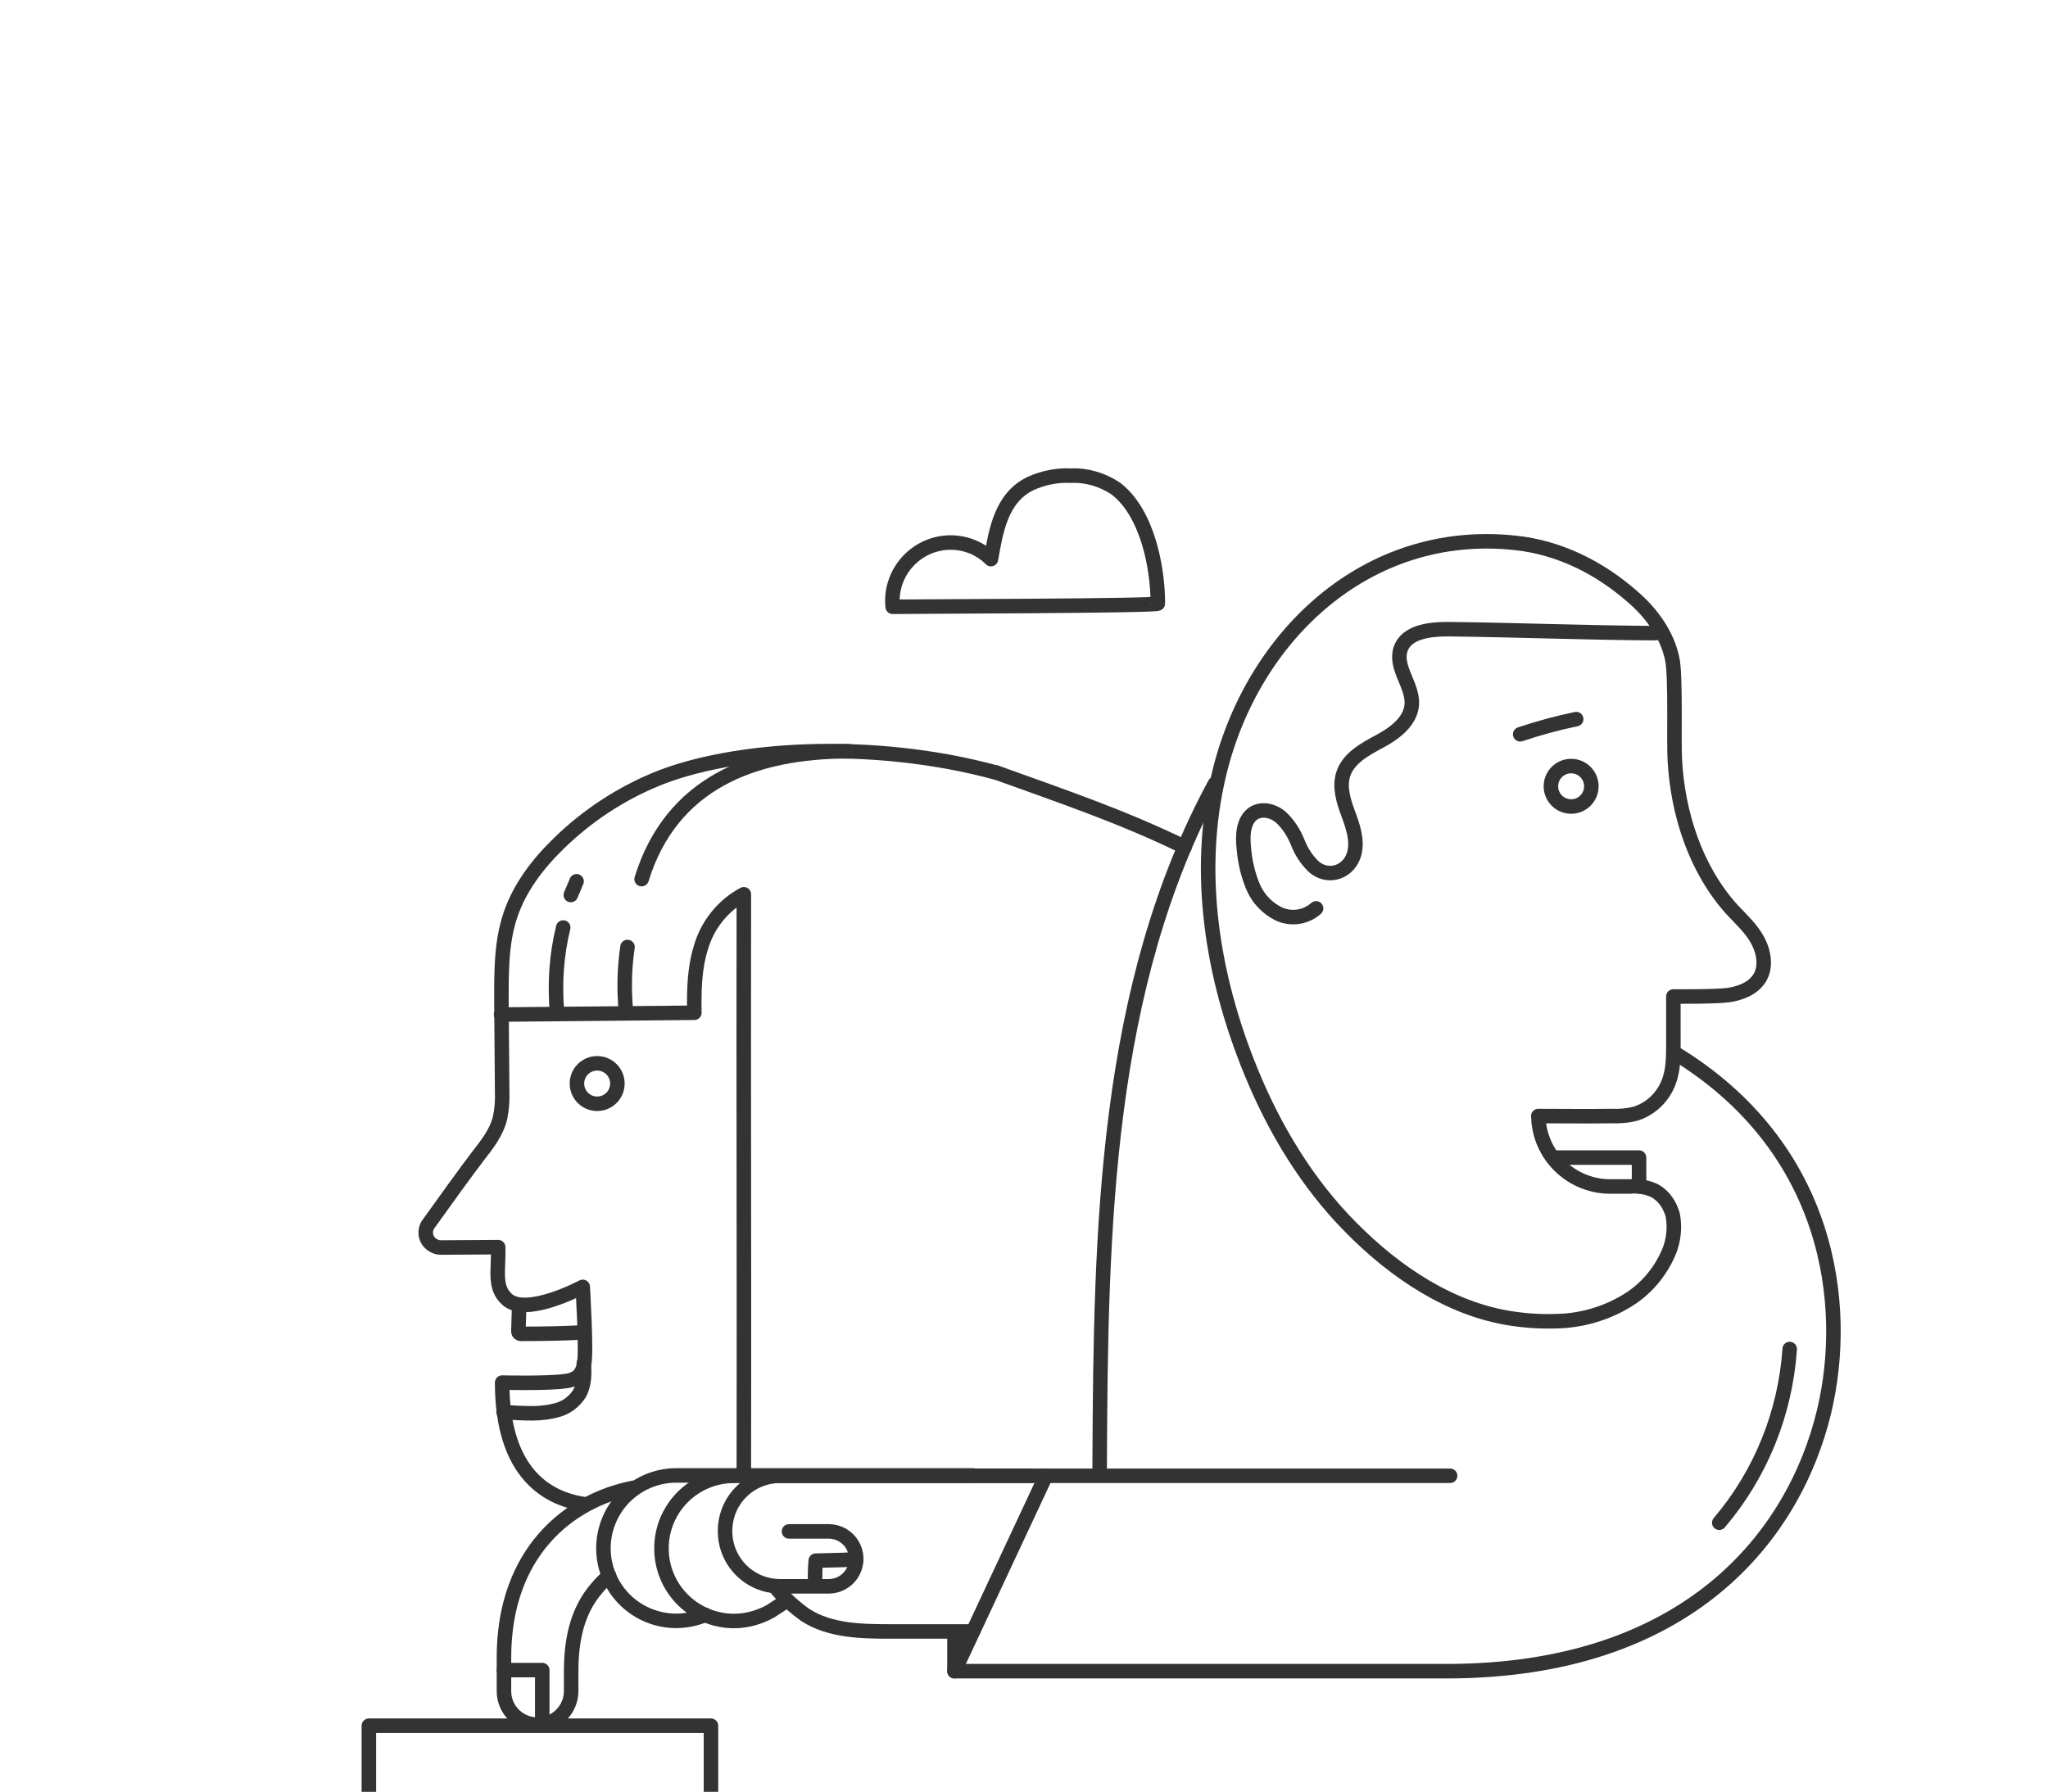 <?xml version="1.0" encoding="utf-8"?>
<!-- Generator: Adobe Illustrator 26.3.1, SVG Export Plug-In . SVG Version: 6.00 Build 0)  -->
<svg version="1.1" id="Layer_1" xmlns="http://www.w3.org/2000/svg" xmlns:xlink="http://www.w3.org/1999/xlink" x="0px" y="0px"
	 viewBox="0 0 566.9 496.1" style="enable-background:new 0 0 566.9 496.1;" xml:space="preserve">
<style type="text/css">
	.st0{clip-path:url(#SVGID_00000087391228239824025060000009035490981683365018_);}
	.st1{fill:none;stroke:#333333;stroke-width:4.018;stroke-linecap:round;stroke-linejoin:round;}
</style>
<g>
	<g>
		<g>
			<defs>
				<rect id="SVGID_1_" y="90.6" width="566.9" height="405.5"/>
			</defs>
			<clipPath id="SVGID_00000106137707601522651510000006064675738244864420_">
				<use xlink:href="#SVGID_1_"  style="overflow:visible;"/>
			</clipPath>
			<g style="clip-path:url(#SVGID_00000106137707601522651510000006064675738244864420_);">
				<path class="st1" d="M336.3,217c-30.5,56.3-31.6,123.3-31.9,187.4v2.7"/>
				<path class="st1" d="M327.9,234.5c-17.2-8.4-34.1-14.1-52.1-20.6"/>
				<path class="st1" d="M463.5,291.5c42.8,26,48.6,69.4,41.4,99.4c-8.3,34.4-37.7,71.8-104.5,71.8H264.2v-10.2"/>
				<path class="st1" d="M275.7,213.9c-34.6-9.4-73.2-6.8-94.2,1.9c-9.9,4.1-19,10.1-26.7,17.6c-5.8,5.6-10.9,12.2-13.5,19.9
					c-2.6,7.7-2.5,15.9-2.5,24l0.2,25c0.1,2.5-0.1,4.9-0.6,7.3c-1,4-3.6,7.3-6.1,10.5c-3.3,4.3-9.4,12.8-13.7,18.8
					c-1.3,1.8-0.9,4.4,1,5.7c0.7,0.5,1.5,0.8,2.4,0.8l15.9-0.1c0.2,6.2-1.3,11,2.4,14.4c5.3,5,21-3.4,21-3.4s1.1,18.1,0.4,21.2
					c-0.2,1.4-0.7,2.6-1.7,3.6c-1.1,0.8-2.3,1.2-3.6,1.3c-4.8,0.7-17.4,0.4-17.4,0.4c0,25.2,12.6,32.3,23.1,33.7"/>
				<path class="st1" d="M143.7,361.7l-0.2,6.8c0,0.2,0,0.3,0.1,0.5c0.2,0.2,0.5,0.4,0.9,0.3c5.7,0,11.4-0.1,17.1-0.4"/>
				<path class="st1" d="M138.7,280.9l53.5-0.5c-0.1-6.1,0-12.2,1.8-18c1.8-6.3,6.1-11.7,11.9-14.8c-0.1,53.8,0.1,106.7,0,160.5"/>
				<path class="st1" d="M247.1,168c-0.9-8.8,5.5-16.7,14.3-17.7c4.8-0.5,9.5,1.1,12.9,4.5c1.4-8,2.9-17,10.9-20.9
					c3.5-1.6,7.4-2.4,11.2-2.2c4.4-0.2,8.8,1.1,12.5,3.6c8.6,6.6,11.6,21.6,11.6,31.8C320.5,167.8,252.7,167.9,247.1,168z"/>
				<path class="st1" d="M495.4,373.5c-1.2,17.7-8,34.6-19.5,48.1"/>
				<path class="st1" d="M154.2,280.4c-0.7-7.9-0.2-15.9,1.7-23.6"/>
				<path class="st1" d="M158,247.8l1.6-3.8"/>
				<path class="st1" d="M173.3,280.4c-0.6-6.1-0.5-12.2,0.4-18.2"/>
				<path class="st1" d="M177.6,243.4c8.2-26.5,30.7-35.4,57.4-35.4"/>
				<path class="st1" d="M139.4,390.9c2.7,0.3,5.4,0.4,8,0.4c2.4,0,4.8-0.3,7.2-1c2.3-0.7,4.3-2.2,5.7-4.3c1.5-2.5,1.5-5.6,1.3-8.5"
					/>
				<line class="st1" x1="182.9" y1="512.3" x2="182.9" y2="499.1"/>
				<polyline class="st1" points="102.1,512.3 102.1,477.8 196.8,477.8 196.8,512.1 				"/>
				<polyline class="st1" points="139.5,462.4 150.1,462.4 150.1,477.4 				"/>
				<path class="st1" d="M401.4,408.6H216c-8.5,0-15.3,6.8-15.3,15.3s6.8,15.3,15.3,15.3l0,0h13.4c4.2,0,7.6-3.4,7.6-7.6
					s-3.4-7.6-7.6-7.6h-11"/>
				<path class="st1" d="M285.5,408.6h-82.3c-11.1,0-20.1,9-20.1,20.1s9,20.1,20.1,20.1c3.6,0,7-1,10.1-2.7l4.6-3"/>
				<path class="st1" d="M195.2,447.1c-10.2,4.4-22-0.2-26.5-10.4c-4.4-10.2,0.2-22,10.4-26.5c2.5-1.1,5.3-1.7,8-1.7h82.3"/>
				<path class="st1" d="M168.6,436.3c-1.2,1-2.3,2.1-3.3,3.3c-5.7,6.5-7.2,14.8-7.2,23.2v5.4c0,5.1-4.1,9.3-9.3,9.3
					c-5.1,0-9.3-4.1-9.3-9.3l0,0v-9.3c0-28.9,17.8-43.5,36-47"/>
				<path class="st1" d="M225.6,438.7c0-2.2,0-4.4,0.2-6.6l7.8-0.2c1.1-0.1,2.2-0.1,3.4,0"/>
				<path class="st1" d="M214.6,439.4c2.4,3,5.3,5.6,8.4,7.8c6.9,4.4,15.6,4.5,23.7,4.5h22.6"/>
				<circle class="st1" cx="165.3" cy="300" r="5.6"/>
				<line class="st1" x1="264.2" y1="462.7" x2="289.5" y2="408.6"/>
				<path class="st1" d="M364.3,251.5c-2.8,2.5-6.8,3.1-10.2,1.6c-3.3-1.6-5.9-4.3-7.3-7.7s-2.2-6.9-2.5-10.6
					c-0.4-3.5-0.2-7.8,2.8-9.7c2.4-1.4,5.5-0.6,7.6,1.3c2,1.9,3.5,4.3,4.5,6.8c1,2.6,2.5,4.9,4.5,6.8c4.1,3.5,9.9,1.4,11.2-3.8
					c0.9-3.6-0.4-7.4-1.7-10.9c-1.3-3.5-2.5-7.3-1.4-10.9c1.4-4.5,6.1-7,10.2-9.2s8.5-5.5,8.8-10.2c0.3-5.3-4.8-10.2-3.1-15.3
					c1.6-4.7,7.9-5.5,12.9-5.5c19.4,0.2,38.1,1,57.6,1.1"/>
				<path class="st1" d="M459.5,330.7c-0.6-0.5-1.3-1-2.1-1.3c-2-0.8-4.1-1.1-6.2-0.9c-1.3,0-3.2,0-5.1,0
					c-10.4,0.2-19.3-7.7-20.2-18.1c0-0.5,0-0.9-0.1-1.4c6.7,0,13.4,0.1,20.2,0c2.3,0.1,4.6-0.1,6.9-0.7c2.7-0.9,5.1-2.6,6.8-4.8
					c3.8-4.8,3.5-10.4,3.5-16.2c0-3.8,0-7.6,0-11.4c0,0,12,0.1,15.3-0.4s6.7-1.8,8.5-4.6c2-3.1,1.3-7.3-0.5-10.6
					c-1.7-3.2-4.6-5.8-7.1-8.5c-10.1-11.2-15-26.6-15.8-41.4c-0.3-4.6,0.3-23.2-0.7-27.9c-1.4-6.8-5.7-12.7-10.9-17.2
					c-9.2-8.1-20.3-13.7-32.6-15c-41-4.4-72.9,25.8-82,64.2c-6.5,27.2-1.8,56.1,8.8,82c6.5,16,15.7,31.3,28,43.6
					c12,12.1,27.3,22.5,44.5,25c4.7,0.7,9.5,0.9,14.3,0.6c6.4-0.5,12.5-2.5,17.9-5.9c4.9-3.1,8.7-7.7,11-13c1.4-3.3,1.8-7,1.1-10.5
					C462.3,334,461.2,332.1,459.5,330.7z"/>
				<path class="st1" d="M436.3,199.1c-5.3,1.1-10.4,2.5-15.5,4.2"/>
				<circle class="st1" cx="434.9" cy="217.7" r="5.6"/>
				<polyline class="st1" points="429.9,320.5 453.7,320.5 453.7,328.5 				"/>
			</g>
		</g>
	</g>
</g>
</svg>
